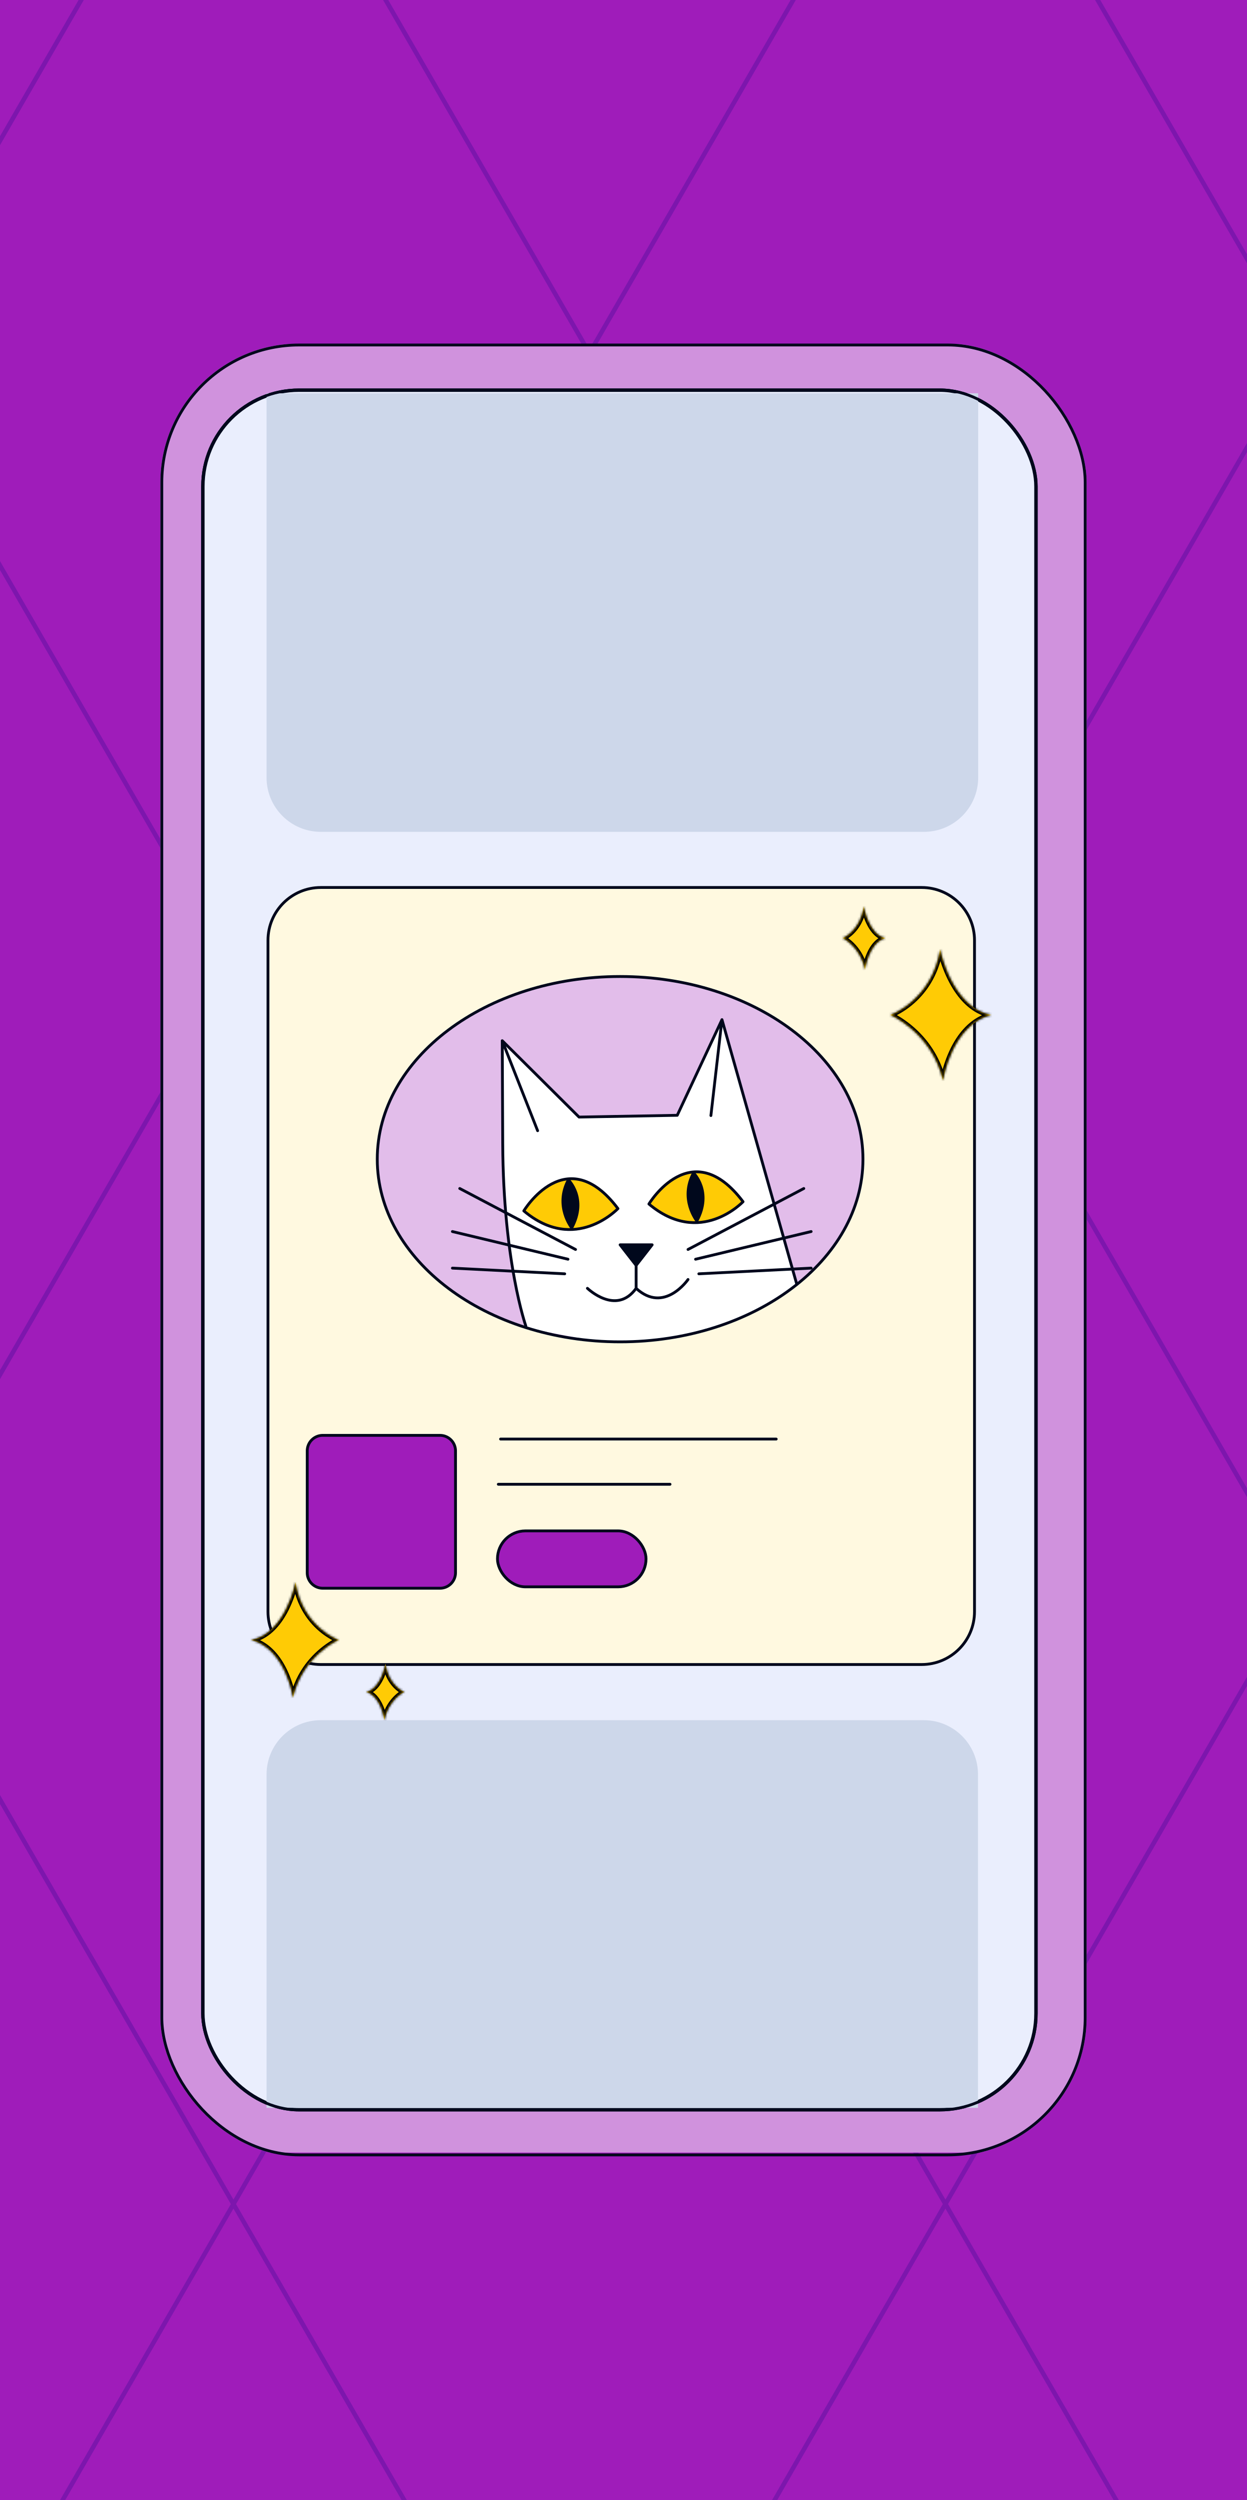 <svg xmlns="http://www.w3.org/2000/svg" width="552" height="1106" fill="none"><rect width="100%" height="100%" fill="#808080" stroke="none"/><g clip-path="url(#a)"><path fill="#fff" d="M0 0h552v1106H0z"/><g clip-path="url(#b)"><path fill="#9F1CBA" d="M-232 0h1587.61v1112.39H-232z"/><path stroke="#7D16AD" stroke-width="2" d="M1546.84-433.363 310.846 1707.44M1269.81-499.426 33.814 1641.38M992.773-565.484-243.219 1575.32M715.741-631.547-520.251 1509.25M438.708-697.609-797.285 1443.19M161.676-759.977-1074.32 1380.82M-1073.186 29.07l1235.99 2140.797M-796.157-36.992l1235.99 2140.796M-519.124-103.055l1235.99 2140.796M-242.092-169.117l1235.99 2140.796M34.942-235.176l1235.99 2140.796M311.974-301.238l1235.99 2140.796"/></g><g clip-path="url(#c)"><g clip-path="url(#d)"><path fill="#D092DD" d="M842.621 152.273h-1140.59v800.023h1140.59V152.273Z"/><path fill="#FFF9E0" d="m207.865 375.815 43.539.219h194.627c.649 0-3.899-19.28-4.549-20.923-2.816-7.011-7.365-13.365-13.214-18.185-12.996-10.516-27.293-9.64-42.781-7.887 3.899-.438-11.697-15.117-13.538-16.542-7.798-6.134-17.654-9.53-27.402-9.968-9.422-.438-18.953 1.533-27.509 5.477-4.333 1.972-8.557 4.382-12.347 7.23-1.733 1.315-3.358 2.629-5.091 3.834-.325.219-4.224 2.958-2.816 3.287-14.404-3.396-30.109-5.587-44.622-2.629-25.885 5.258-45.489 29.577-49.496 55.977h5.307l-.108.11ZM207.865 703.795l43.539.219h194.627c.649 0-3.899-19.28-4.549-20.923-2.816-7.011-7.365-13.364-13.214-18.184-12.996-10.517-27.293-9.64-42.781-7.888 3.899-.438-11.697-15.117-13.538-16.541-7.798-6.135-17.654-9.531-27.402-9.969-9.422-.438-18.953 1.534-27.509 5.478-4.333 1.971-8.557 4.381-12.347 7.23-1.733 1.314-3.358 2.629-5.091 3.834-.325.219-4.224 2.957-2.816 3.286-14.404-3.396-30.109-5.587-44.622-2.629-25.885 5.258-45.489 29.577-49.496 55.978h5.307l-.108.109ZM289.906 534.225l-26.857.134H142.997c-.401 0 2.405-11.77 2.806-12.773 1.737-4.28 4.543-8.159 8.15-11.101 8.017-6.42 16.836-5.885 26.389-4.815-2.405-.268 7.215-9.229 8.351-10.098 4.81-3.745 10.889-5.819 16.902-6.086 5.812-.268 11.691.936 16.969 3.344 2.672 1.203 5.278 2.675 7.616 4.413 1.069.803 2.071 1.605 3.14 2.341.201.134 2.606 1.806 1.737 2.006 8.885-2.073 18.572-3.41 27.524-1.605 15.967 3.21 28.059 18.056 30.531 34.173h-3.273l.067.067ZM289.906 853.006l-26.857.134H142.997c-.401 0 2.405-11.77 2.806-12.773 1.737-4.28 4.543-8.159 8.15-11.101 8.017-6.42 16.836-5.885 26.389-4.815-2.405-.268 7.215-9.229 8.351-10.098 4.81-3.745 10.889-5.818 16.902-6.086 5.812-.267 11.691.936 16.969 3.344 2.672 1.204 5.278 2.675 7.616 4.414 1.069.802 2.071 1.605 3.14 2.34.201.134 2.606 1.806 1.737 2.006 8.885-2.073 18.572-3.41 27.524-1.605 15.967 3.21 28.059 18.057 30.531 34.174h-3.273l.067.066Z"/></g><rect width="368.764" height="760.703" x="89.811" y="172.617" fill="#EAEEFD" stroke="#00081C" stroke-width="1.5" rx="42.598"/><g clip-path="url(#e)"><path fill="#FFF9E0" d="M408 392H142c-13.255 0-24 10.752-24 24.007v296.986C118 726.248 128.745 737 142 737h266c13.255 0 24-10.745 24-24V416c0-13.255-10.745-24-24-24Z"/><path fill="#E2BDEA" d="M274.5 593.628c59.371 0 107.5-36.182 107.5-80.814C382 468.182 333.871 432 274.5 432S167 468.182 167 512.814c0 44.632 48.129 80.814 107.5 80.814Z"/><path fill="#fff" d="M232.627 585.715s-9.843-27.455-10.09-79.888l-.209-45.42 33.987 33.778 43.477-.782 19.802-42.317 33.035 116.795-11.316 8.239-14.731 7.405-17.704 5.879-21.614 3.729h-24.653l-28.185-5.319-1.786-2.099h-.013Z"/><path stroke="#00081C" stroke-linecap="round" stroke-linejoin="round" stroke-width="1.25" d="M232.757 586.576s-9.986-28.303-10.22-80.749l-.209-45.42 33.987 33.778 43.477-.782 19.802-42.317 33.035 116.795M237.984 500.22l-15.67-39.814M314.691 493.52l4.889-42.434"/><path fill="#FFCB05" d="M231.872 535.692s18.799-31.34 41.665-1.017c0 0-18.968 20.155-41.665 1.017Z"/><path stroke="#00081C" stroke-linecap="round" stroke-linejoin="round" stroke-width="1.25" d="M231.872 535.692s18.799-31.34 41.665-1.017c0 0-18.968 20.155-41.665 1.017Z"/><path stroke="#00081C" stroke-linecap="round" stroke-linejoin="round" stroke-width="1.25" d="M253.082 543.22s-7.705-9.582-1.486-21.263c0 0 8.487 8.252 1.486 21.263Z"/><path fill="#FFCB05" d="M287.253 532.645s18.799-31.34 41.665-1.017c0 0-18.968 20.155-41.665 1.017Z"/><path stroke="#00081C" stroke-linecap="round" stroke-linejoin="round" stroke-width="1.25" d="M287.253 532.645s18.799-31.34 41.665-1.017c0 0-18.968 20.155-41.665 1.017v0Z"/><path stroke="#00081C" stroke-linecap="round" stroke-linejoin="round" stroke-width="1.25" d="M308.473 540.153s-7.705-9.582-1.487-21.262c0 0 8.487 8.252 1.487 21.262Z"/><path fill="#00081C" d="M253.082 543.22s-7.705-9.582-1.486-21.263c0 0 8.487 8.252 1.486 21.263ZM308.473 540.153s-7.705-9.582-1.487-21.262c0 0 8.487 8.252 1.487 21.262Z"/><path stroke="#00081C" stroke-linecap="round" stroke-linejoin="round" stroke-width="1.25" d="M274.502 550.699h14.184l-7.092 9.113-7.092-9.113Z"/><path fill="#00081C" d="M274.502 550.699h14.184l-7.092 9.113-7.092-9.113Z"/><path stroke="#00081C" stroke-linecap="round" stroke-linejoin="round" stroke-width="1.25" d="M260.028 569.942s12.737 12.307 21.563 0v-10.13M304.565 566.039s-10.52 15.344-22.97 3.911M304.562 552.762l51.246-26.973M307.902 557.073l51.156-12.241M309.349 563.528l49.708-2.516M254.765 552.762l-51.247-26.973M251.424 557.073l-51.155-12.241M249.977 563.528l-49.708-2.516"/><path stroke="#00081C" stroke-linecap="round" stroke-linejoin="round" stroke-width="1.25" d="M274.5 593.628c59.371 0 107.5-36.182 107.5-80.814C382 468.182 333.871 432 274.5 432S167 468.182 167 512.814c0 44.632 48.129 80.814 107.5 80.814Z"/></g><path fill="#9F1CBA" d="M195.333 635h-53.029a6.303 6.303 0 0 0-6.304 6.304v55.015a6.303 6.303 0 0 0 6.304 6.304h53.029a6.303 6.303 0 0 0 6.303-6.304v-55.015a6.303 6.303 0 0 0-6.303-6.304Z"/><path stroke="#00081C" stroke-linecap="round" stroke-linejoin="round" stroke-width="1.25" d="M194.773 635h-51.91a6.863 6.863 0 0 0-6.863 6.863v53.896a6.864 6.864 0 0 0 6.863 6.864h51.91a6.864 6.864 0 0 0 6.863-6.864v-53.896a6.863 6.863 0 0 0-6.863-6.863ZM220.59 656.633h76M221.59 636.633h122"/><rect width="65.75" height="24.75" x="220.215" y="677.258" fill="#9F1CBA" stroke="#00081C" stroke-width="1.25" rx="12.375"/><path stroke="#00081C" stroke-linecap="round" stroke-linejoin="round" stroke-width="1.25" d="M142 392.625h266c12.91 0 23.375 10.465 23.375 23.375v297c0 12.91-10.465 23.375-23.375 23.375H142c-12.91 0-23.375-10.465-23.375-23.375V416c0-12.91 10.465-23.375 23.375-23.375Z"/><path fill="#CDD7EA" d="M118 785c0-13.255 10.745-24 24-24h266.918c13.255 0 24 10.745 24 24v147.5H118V785ZM433 344c0 13.255-10.745 24-24 24H142c-13.255 0-24-10.745-24-24V174h315v170Z"/><mask id="f" fill="#fff"><path d="M162 748.478c6.709 1.862 8.145 12.522 8.145 12.522 1.915-9.162 8.855-12.522 8.855-12.522v.044s-6.94-2.727-8.368-12.522c0 0-1.963 11.176-8.632 12.522"/></mask><path fill="#FFCB05" d="M162 748.478c6.709 1.862 8.145 12.522 8.145 12.522 1.915-9.162 8.855-12.522 8.855-12.522v.044s-6.94-2.727-8.368-12.522c0 0-1.963 11.176-8.632 12.522"/><path fill="#000" d="m170.145 761 1.224.256-2.463-.089 1.239-.167ZM179 748.478l-.545-1.125 1.795-.869v1.994H179Zm0 .044h1.25v1.835l-1.707-.671.457-1.164ZM170.632 736l-1.232-.216 2.469.036-1.237.18Zm-8.298 11.273c3.938 1.093 6.177 4.704 7.41 7.687a26.523 26.523 0 0 1 1.557 5.36c.028.157.048.282.062.369l.015.102.004.029.001.008.001.003v.001l-1.239.168-1.239.167v.001-.003l-.002-.017a22.773 22.773 0 0 0-.306-1.559 24.009 24.009 0 0 0-1.165-3.674c-1.162-2.813-2.996-5.463-5.767-6.233l.668-2.409Zm6.587 13.471c1.016-4.861 3.372-8.2 5.483-10.322a18.634 18.634 0 0 1 2.784-2.313 13.658 13.658 0 0 1 1.154-.699 4.01 4.01 0 0 0 .076-.039l.024-.012.008-.004.003-.001.001-.001.546 1.125c.545 1.125.545 1.125.546 1.124l.002-.001-.006.003a11.471 11.471 0 0 0-.958.579 16.207 16.207 0 0 0-2.407 2.001c-1.838 1.848-3.91 4.771-4.808 9.072l-2.448-.512Zm11.329-12.266v.044h-2.5v-.044h2.5Zm-1.25.044c-.457 1.164-.458 1.163-.459 1.163h-.001l-.004-.002-.009-.004-.025-.01-.081-.034a11.103 11.103 0 0 1-1.177-.624 14.99 14.99 0 0 1-2.775-2.191c-2.086-2.078-4.318-5.45-5.074-10.64l2.474-.36c.671 4.605 2.624 7.495 4.364 9.229.877.872 1.707 1.46 2.309 1.826a8.847 8.847 0 0 0 .88.469.473.473 0 0 0 .037.015l.004.002-.002-.001h-.002l-.001-.001-.458 1.163ZM170.632 736l1.231.217-.001.001v.003l-.002.009-.005.029-.02.106a26.651 26.651 0 0 1-.407 1.728 28.796 28.796 0 0 1-1.47 4.174c-1.349 3.017-3.734 6.678-7.711 7.481l-.494-2.451c2.692-.543 4.623-3.143 5.923-6.051a26.265 26.265 0 0 0 1.338-3.804 25.741 25.741 0 0 0 .367-1.555l.016-.082a.152.152 0 0 1 .003-.019l.001-.003c-.001.001-.001.001 1.231.217Z" mask="url(#f)"/><mask id="g" fill="#fff"><path d="M111 725.455c15.391 3.8 18.686 25.545 18.686 25.545C134.078 732.309 150 725.455 150 725.455v.09s-15.922-5.563-19.198-25.545c0 0-4.502 22.8-19.802 25.545"/></mask><path fill="#FFCB05" d="M111 725.455c15.391 3.8 18.686 25.545 18.686 25.545C134.078 732.309 150 725.455 150 725.455v.09s-15.922-5.563-19.198-25.545c0 0-4.502 22.8-19.802 25.545"/><path fill="#000" d="m129.686 751 1.216.286-2.452-.099 1.236-.187ZM150 725.455l-.494-1.149 1.744-.751v1.9H150Zm0 .09h1.25v1.761l-1.662-.581.412-1.18ZM130.802 700l-1.226-.242 2.459.04-1.233.202ZM111.3 724.241c8.246 2.036 13.142 8.848 15.948 14.884 1.414 3.042 2.329 5.953 2.892 8.101a46.32 46.32 0 0 1 .6 2.588 28.28 28.28 0 0 1 .169.923l.009.053.002.016.001.004v.002l-1.235.188-1.236.188v-.001l-.002-.009a1.064 1.064 0 0 0-.006-.04l-.029-.169c-.026-.15-.067-.376-.125-.666a42.527 42.527 0 0 0-.567-2.443c-.536-2.048-1.406-4.811-2.74-7.681-2.689-5.786-7.135-11.747-14.281-13.511l.6-2.427Zm17.169 26.473c2.268-9.654 7.518-16.252 12.188-20.428a40.603 40.603 0 0 1 6.144-4.541 31.035 31.035 0 0 1 1.943-1.075 18.138 18.138 0 0 1 .7-.336l.042-.019.013-.006.004-.001.002-.001s.001-.001.495 1.148c.494 1.148.495 1.147.495 1.147h.001-.001l-.004.002a.374.374 0 0 0-.026.012l-.117.053c-.107.05-.268.127-.478.233-.419.211-1.032.538-1.784.988a38.082 38.082 0 0 0-5.763 4.26c-4.389 3.925-9.297 10.099-11.421 19.136l-2.433-.572Zm22.781-25.259v.09h-2.5v-.09h2.5Zm-1.25.09c-.412 1.18-.413 1.18-.414 1.18l-.001-.001-.005-.001-.014-.005-.044-.016c-.037-.014-.089-.033-.154-.059a15.35 15.35 0 0 1-.555-.228 25.76 25.76 0 0 1-1.946-.951 32.623 32.623 0 0 1-6.066-4.262c-4.57-4.048-9.541-10.681-11.233-21l2.467-.404c1.585 9.663 6.213 15.802 10.423 19.532a30.056 30.056 0 0 0 5.597 3.934c.737.398 1.339.678 1.751.856.206.089.364.153.467.193l.113.043a.46.46 0 0 1 .025.009l.003.001h-.001s-.001-.001-.413 1.179ZM130.802 700l1.226.243v.002l-.001.004a2.643 2.643 0 0 0-.015.071l-.043.204c-.039.177-.097.432-.176.757a50.772 50.772 0 0 1-.737 2.687c-.676 2.227-1.741 5.234-3.301 8.337-3.087 6.141-8.284 12.99-16.534 14.471l-.442-2.461c7.05-1.265 11.754-7.189 14.743-13.133 1.478-2.94 2.494-5.805 3.141-7.939.323-1.066.553-1.944.701-2.553.074-.305.128-.542.163-.701l.038-.178a.551.551 0 0 0 .008-.043l.002-.009.001-.002 1.226.243Z" mask="url(#g)"/><mask id="h" fill="#fff"><path d="M392 414.975c-7.498 2.086-9.103 14.025-9.103 14.025-2.14-10.262-9.897-14.025-9.897-14.025v.05s7.757-3.055 9.353-14.025c0 0 2.193 12.518 9.647 14.025"/></mask><path fill="#FFCB05" d="M392 414.975c-7.498 2.086-9.103 14.025-9.103 14.025-2.14-10.262-9.897-14.025-9.897-14.025v.05s7.757-3.055 9.353-14.025c0 0 2.193 12.518 9.647 14.025"/><path fill="#000" d="m382.897 429-1.224.255 2.463-.088-1.239-.167ZM373 414.975l.546-1.125-1.796-.871v1.996H373Zm0 .05h-1.25v1.836l1.708-.673-.458-1.163ZM382.353 401l1.231-.216-2.468.036 1.237.18Zm9.312 12.771c-4.333 1.205-6.811 5.192-8.184 8.522a29.661 29.661 0 0 0-1.8 6.382l-.017.112-.004.032-.001.009-.001.003v.002l1.239.167 1.239.167c-.001.001-.001 0 0 0v-.003l.003-.02.013-.088a25.556 25.556 0 0 1 .33-1.671 27.157 27.157 0 0 1 1.31-4.139c1.304-3.161 3.377-6.186 6.543-7.067l-.67-2.408Zm-7.545 14.974c-1.128-5.41-3.744-9.125-6.087-11.486a20.646 20.646 0 0 0-3.088-2.572 15.462 15.462 0 0 0-.99-.617 7.818 7.818 0 0 0-.287-.157l-.083-.043-.025-.013-.009-.004-.003-.001-.001-.001c-.001 0-.001-.001-.547 1.124s-.546 1.124-.547 1.124l-.001-.001h-.001l.009.004.047.025c.045.024.117.062.213.116.191.109.475.279.826.517a18.158 18.158 0 0 1 2.713 2.26c2.07 2.086 4.402 5.384 5.414 10.235l2.447-.51Zm-12.37-13.77v.05h2.5v-.05h-2.5Zm1.25.05c.458 1.163.459 1.163.459 1.162h.002l.004-.002.009-.003.028-.012.087-.037a8.85 8.85 0 0 0 .295-.137c.247-.121.591-.301 1.003-.552a16.623 16.623 0 0 0 3.074-2.433c2.311-2.307 4.789-6.054 5.629-11.831l-2.474-.36c-.756 5.194-2.955 8.459-4.921 10.422a14.099 14.099 0 0 1-2.608 2.066c-.34.208-.615.351-.798.441-.092.044-.161.075-.203.094l-.043.018-.006.003.001-.001h.002l.001-.001.459 1.163ZM382.353 401l-1.231.217v.001l.001.003.001.009a.344.344 0 0 1 .006.033l.022.116a30.654 30.654 0 0 0 .453 1.925c.333 1.239.86 2.917 1.635 4.652 1.504 3.372 4.142 7.41 8.512 8.294l.496-2.45c-3.084-.624-5.269-3.598-6.725-6.862a29.52 29.52 0 0 1-1.504-4.283 27.392 27.392 0 0 1-.335-1.378c-.036-.164-.061-.29-.078-.374a2.932 2.932 0 0 1-.017-.094l-.004-.021-.001-.004v-.001.001l-1.231.216Z" mask="url(#h)"/><mask id="i" fill="#fff"><path d="M439 448.948C421.241 453.27 417.44 478 417.44 478c-5.068-21.256-23.44-29.052-23.44-29.052v.104s18.372-6.328 22.152-29.052c0 0 5.194 25.929 22.848 29.052"/></mask><path fill="#FFCB05" d="M439 448.948C421.241 453.27 417.44 478 417.44 478c-5.068-21.256-23.44-29.052-23.44-29.052v.104s18.372-6.328 22.152-29.052c0 0 5.194 25.929 22.848 29.052"/><path fill="#000" d="m417.44 478-1.216.29 2.451-.1-1.235-.19ZM394 448.948l.488-1.15-1.738-.738v1.888H394Zm0 .104h-1.25v1.752l1.657-.57-.407-1.182ZM416.152 420l1.225-.246-2.458.041 1.233.205Zm22.552 27.734c-9.425 2.293-15.043 9.975-18.274 16.828-1.626 3.447-2.68 6.749-3.327 9.185a50.813 50.813 0 0 0-.69 2.934 31.977 31.977 0 0 0-.195 1.045l-.01.06a.157.157 0 0 1-.003.016v.005l-.001.002 1.236.191 1.235.19s0 .001 0 0v-.001l.002-.01.008-.047a29.52 29.52 0 0 1 .178-.955c.134-.663.346-1.622.656-2.788.621-2.335 1.627-5.486 3.172-8.761 3.109-6.593 8.271-13.437 16.605-15.465l-.592-2.429Zm-20.048 29.976c-2.609-10.94-8.644-18.415-14.01-23.145a46.61 46.61 0 0 0-7.061-5.143 36.145 36.145 0 0 0-2.229-1.217 22.886 22.886 0 0 0-.799-.377l-.047-.021a.114.114 0 0 0-.014-.006l-.005-.002-.002-.001-.489 1.15-.489 1.151c-.001-.001 0 0 0 0l.006.002a.666.666 0 0 0 .031.014l.138.062c.125.057.313.146.557.267.488.243 1.199.616 2.072 1.131a44.148 44.148 0 0 1 6.678 4.866c5.086 4.482 10.771 11.533 13.231 21.849l2.432-.58Zm-25.906-28.762v.104h2.5v-.104h-2.5Zm1.25.104c.407 1.182.408 1.181.408 1.181l.002-.001.005-.001.015-.005.049-.018a17.71 17.71 0 0 0 .808-.323 28.66 28.66 0 0 0 2.23-1.074 37.38 37.38 0 0 0 6.963-4.822c5.246-4.579 10.959-12.089 12.905-23.784l-2.466-.41c-1.835 11.03-7.197 18.045-12.083 22.311a34.899 34.899 0 0 1-6.494 4.499c-.856.455-1.556.776-2.036.981-.239.102-.424.175-.546.222l-.134.05a.785.785 0 0 0-.029.011l-.006.001h.001l.408 1.182ZM416.152 420l-1.226.247.001.001.001.005.003.017.013.062.05.231c.044.2.111.489.202.857.181.735.459 1.783.848 3.048.778 2.527 2.004 5.937 3.798 9.455 3.558 6.976 9.519 14.693 18.94 16.36l.436-2.462c-8.233-1.456-13.696-8.265-17.149-15.034-1.711-3.354-2.887-6.622-3.635-9.054a54.258 54.258 0 0 1-.811-2.912 32.268 32.268 0 0 1-.188-.8l-.045-.204a1.425 1.425 0 0 1-.01-.05l-.002-.011-.001-.002-1.225.246Z" mask="url(#i)"/><rect width="369.014" height="760.953" x="89.686" y="172.492" stroke="#00081C" stroke-width="1.25" rx="42.723"/></g><rect width="408.75" height="800.688" x="71.625" y="152.625" stroke="#00081C" stroke-width="1.25" rx="60.785"/></g><defs><clipPath id="a"><path fill="#fff" d="M0 0h552v1106H0z"/></clipPath><clipPath id="b"><path fill="#fff" d="M-232 0h1587.61v1112.39H-232z"/></clipPath><clipPath id="c"><rect width="410" height="801.938" x="71" y="152" fill="#fff" rx="61.41"/></clipPath><clipPath id="d"><path fill="#fff" d="M-297.969 152.273h1140.59v800.023h-1140.59z"/></clipPath><clipPath id="e"><path fill="#fff" d="M90.868 392.223h368.458v344.978H90.868z"/></clipPath></defs></svg>